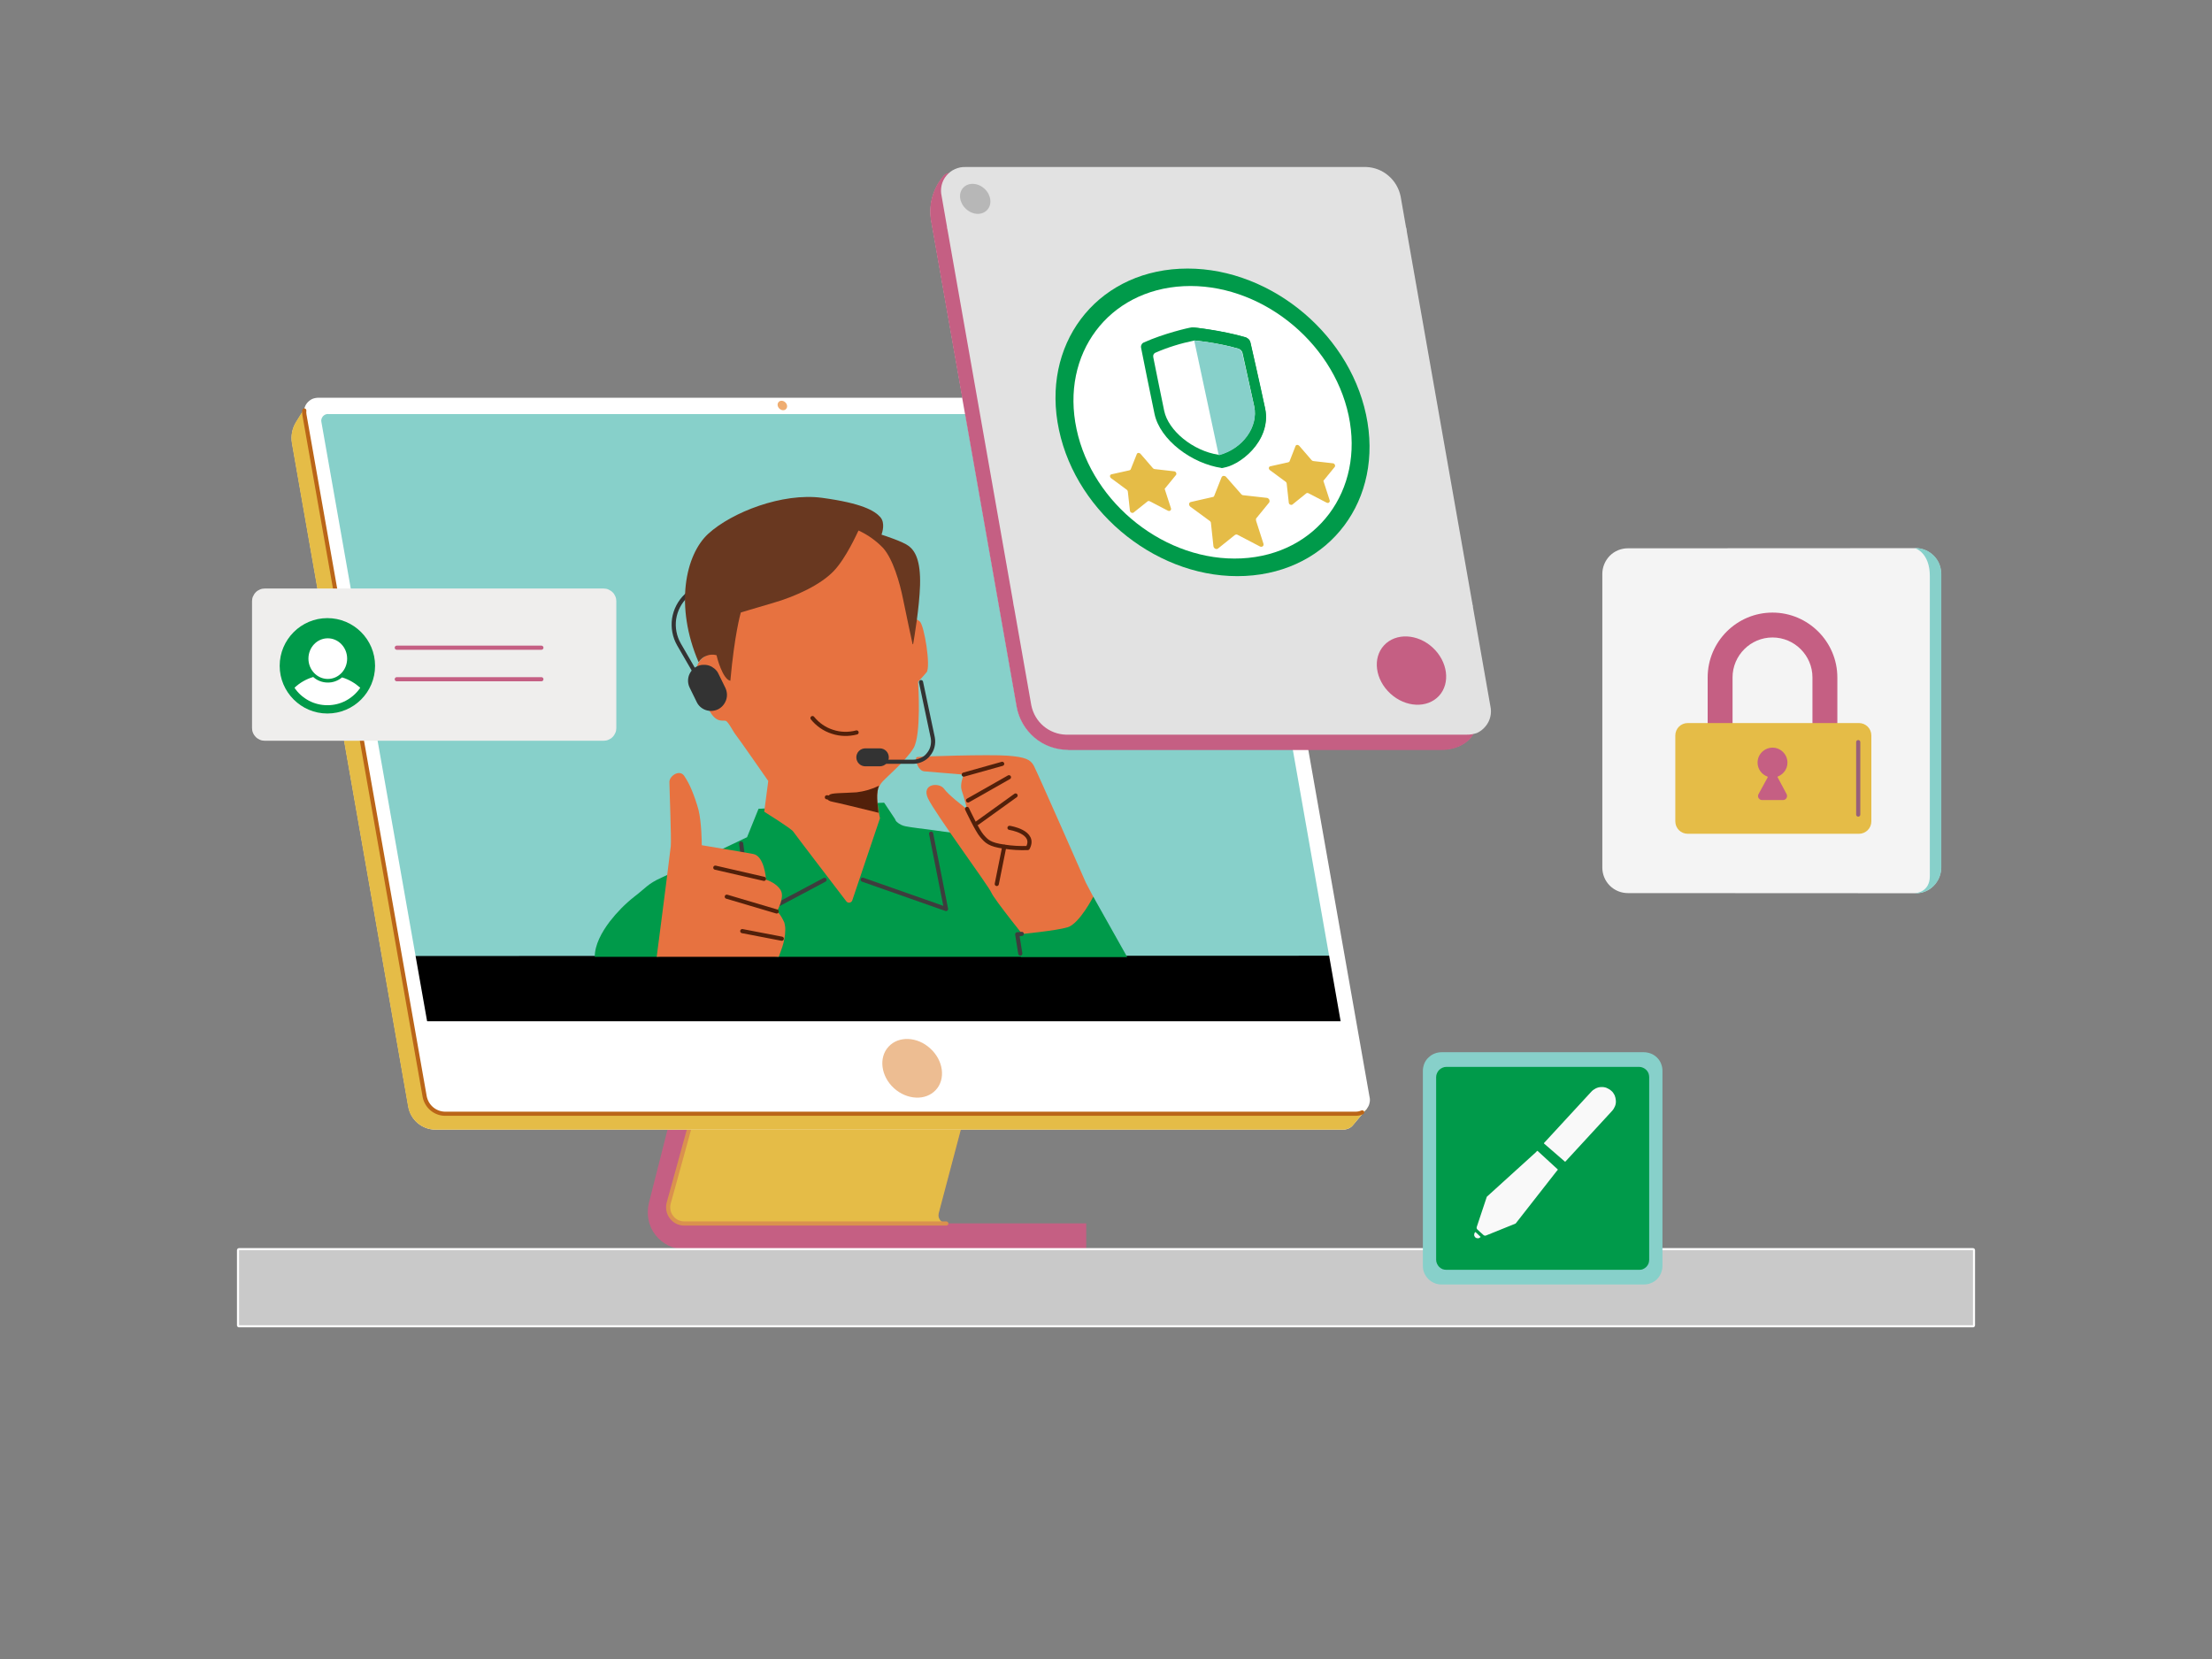 <svg xmlns:svgjs="http://svgjs.com/svgjs" xmlns="http://www.w3.org/2000/svg" xmlns:xlink="http://www.w3.org/1999/xlink" id="Layer_1" x="0px" y="0px" viewBox="0 0 1600 1200" style="enable-background:new 0 0 1600 1200;" xml:space="preserve"><rect x="0" y="0" width="1600" height="1200" fill="#808080" stroke="none"/> <style type="text/css"> .st0{fill:#C55F83;} .st1{fill:#E5BC47;} .st2{fill:none;stroke:#DA914E;stroke-width:3;stroke-linecap:round;stroke-linejoin:round;} .st3{fill:#FFFFFF;} .st4{fill:none;stroke:#BA6518;stroke-width:3;stroke-linecap:round;stroke-linejoin:round;} .st5{fill:#87D0CA;} .st6{fill:#EFAD71;} .st7{fill:#EDBD92;} .st8{fill:none;stroke:#FFFFFF;stroke-width:3;stroke-linecap:round;stroke-linejoin:round;} .st9{fill:#C9C9C9;} .st10{fill:#009A4A;} .st11{fill:none;stroke:#3D3D3D;stroke-width:3;stroke-linecap:round;stroke-linejoin:round;} .st12{fill:none;stroke:#333333;stroke-width:3;stroke-linecap:round;stroke-linejoin:round;} .st13{fill:#E77240;} .st14{fill:#693820;} .st15{fill:none;stroke:#52200A;stroke-width:3;stroke-linecap:round;stroke-linejoin:round;} .st16{fill:#52200A;} .st17{fill:#333333;} .st18{fill:#E2E2E2;} .st19{fill:#B7B7B7;} .st20{fill:#EFEEED;} .st21{fill:#E66A48;stroke:#C55F83;stroke-width:3;stroke-linecap:round;stroke-linejoin:round;} .st22{fill:#F4F4F4;} .st23{fill:#F9F9F9;} .st24{fill:none;stroke:#97607A;stroke-width:3;stroke-linecap:round;stroke-linejoin:round;} </style> <g> <path class="st0" d="M726.1,699.6l-47.3,177.9c-0.2,0.9-0.2,1.8-0.1,2.7c0.2,0.9,0.6,1.7,1.1,2.4c0.6,0.7,1.3,1.3,2.1,1.7 c0.8,0.4,1.7,0.6,2.6,0.6l101.2,0v18.7H495c-4,0-8-0.9-11.6-2.7c-3.6-1.8-6.8-4.4-9.3-7.6c-2.5-3.2-4.2-6.9-5-10.9s-0.7-8,0.2-12 l46-181.2L726.1,699.6z"></path> <path class="st1" d="M679,877.6l33.6-127.1l-199,10.9l-29.9,108.7c-0.5,1.7-0.5,3.6-0.2,5.3c0.3,1.8,1.1,3.4,2.2,4.9 c1.1,1.4,2.5,2.6,4.1,3.4c1.6,0.8,3.4,1.2,5.2,1.2h189.5c-0.9,0-1.7-0.3-2.5-0.7c-0.8-0.4-1.5-1-2-1.7c-0.5-0.7-0.9-1.5-1.1-2.4 C678.8,879.4,678.8,878.5,679,877.6L679,877.6z"></path> <path class="st2" d="M504.7,794l-21,76.2c-0.5,1.7-0.5,3.6-0.2,5.3c0.3,1.8,1.1,3.4,2.2,4.9c1.1,1.4,2.5,2.6,4.1,3.4 c1.6,0.8,3.4,1.2,5.2,1.2h189.5"></path> <path class="st3" d="M221.9,293.4c0,0-0.1,0-0.2,0c0,0-0.1,0-0.1,0.1l-7.3,11.7c-2.9,4.6-4,10.1-3,15.5l84.1,479.9 c0.8,4.6,3.2,8.8,6.8,11.8c3.6,3,8.1,4.7,12.8,4.7h656.5c1.4,0,2.8-0.3,4.1-0.9c1.3-0.6,2.4-1.5,3.3-2.7l9.8-11.6c0,0,0,0,0-0.1 c0,0,0,0,0-0.1c0,0,0,0,0-0.1c0,0,0,0-0.1-0.1L221.9,293.4z"></path> <path class="st1" d="M315,817.1c-4.7,0-9.3-1.6-12.9-4.7c-3.6-3-6.1-7.3-6.9-11.9l-84.1-479.9c-0.9-5.4,0.2-10.9,3.1-15.6l7.3-11.7 c0.1-0.1,0.2-0.2,0.3-0.2c0.1,0,0.2,0,0.2,0.1l766.7,507.9c0,0,0.1,0.1,0.1,0.1c0,0,0.1,0.1,0.1,0.1c0,0.1,0,0.1,0,0.2 c0,0.1,0,0.1-0.1,0.1l-9.7,11.8c-0.9,1.2-2,2.1-3.3,2.7c-1.3,0.6-2.7,1-4.2,1L315,817.1z"></path> <path class="st3" d="M990.6,793.3c0.4,1.5,0.4,3.1,0,4.6c-0.3,1.5-1,2.9-2,4.1c-1,1.2-2.2,2.1-3.7,2.8c-1.4,0.6-2.9,0.9-4.5,0.9 H321.7c-3.5-0.1-6.8-1.4-9.4-3.6c-2.6-2.2-4.4-5.3-5.1-8.7l-87-493.3c-0.3-1.5-0.3-3.1,0-4.6c0.3-1.5,1-2.9,2-4.1 c1-1.2,2.2-2.1,3.6-2.8c1.4-0.6,2.9-0.9,4.5-0.9h658.8c3.5,0.1,6.8,1.4,9.4,3.7c2.6,2.2,4.4,5.3,5.1,8.7L990.6,793.3z"></path> <path class="st4" d="M985.3,804.6c-1.5,0.7-3.1,1-4.8,1H321.7c-3.5-0.1-6.8-1.4-9.4-3.6c-2.6-2.2-4.4-5.3-5.1-8.7l-87-493.3 c-0.2-1-0.2-2.1-0.1-3.1"></path> <path class="st5" d="M948.3,722l-608.1-3.1l-39.6-27.4l-68.1-386.1c-0.2-0.7-0.2-1.5,0-2.2c0.2-0.7,0.5-1.4,1-2 c0.5-0.6,1.1-1,1.7-1.3c0.7-0.3,1.4-0.5,2.2-0.4h648.9c1.7,0.1,3.3,0.7,4.6,1.8c1.3,1.1,2.1,2.6,2.5,4.2l68,385.9L948.3,722z"></path> <path class="st6" d="M568.6,295.8c1.2-1.3,0.9-3.4-0.6-4.8c-1.5-1.4-3.7-1.5-4.8-0.2c-1.2,1.3-0.9,3.4,0.6,4.8 C565.3,297,567.5,297.1,568.6,295.8z"></path> <path d="M969.7,738.6C969.7,738.6,969.7,738.6,969.7,738.6c0,0.1,0,0.1,0,0.1c0,0,0,0-0.1,0c0,0,0,0-0.1,0H309.1c0,0-0.1,0-0.1-0.1 c0,0-0.1-0.1-0.1-0.1l-8.3-47l660.8-0.2L969.7,738.6z"></path> <path class="st7" d="M676.9,788.4c7.3-7.9,5.5-21.4-4-30c-9.4-8.7-23-9.2-30.2-1.3c-7.3,7.9-5.5,21.4,3.9,30 C656.1,795.7,669.6,796.3,676.9,788.4z"></path> </g> <g> <path class="st8" d="M173.1,904.3h1253.8c0.1,0,0.2,0,0.2,0v54.3c0,0-0.1,0-0.2,0H173.1c-0.1,0-0.2,0-0.2,0v-54.3 C172.9,904.3,173,904.3,173.1,904.3z"></path> <path class="st9" d="M173.1,904.3h1253.8c0.1,0,0.2,0,0.2,0v54.3c0,0-0.1,0-0.2,0H173.1c-0.1,0-0.2,0-0.2,0v-54.3 C172.9,904.3,173,904.3,173.1,904.3z"></path> </g> <g> <path class="st10" d="M815.2,692.1H563.3c-35.9-3.7-57.9-3.5-88.2,0h-44.9c0-8.6,4.9-17.7,10.9-25.6c5.2-6.7,11.1-12.7,17.7-17.9 c8.3-6.3,9.7-9.3,19.5-13.7c1-0.4,2.5-1.1,4.3-2c9-4.2,26.6-12.5,40.1-18.9c9.5-4.5,16.9-8,17.6-8.4c0,0,0,0,0.1,0c0,0,0-0.1,0-0.1 l8.2-20.3c0-0.1,0-0.1,0.1-0.1c0,0,0.1-0.1,0.1-0.1l90.5-4.4c0.1,0,0.2,0.1,0.3,0.1l7.7,11.6c0,0,0,0,0,0c0.3,0.9,0.8,1.7,1.5,2.3 c1.8,1.6,4,2.7,6.3,3.1c3.4,0.7,11.7,1.7,20.8,2.9c9,1.2,18.8,2.5,25.1,4c12.7,2.9,28.8,8.8,36.6,16.1c7.4,7,53.8,48.5,58.2,52.4 c0,0,0,0.1,0,0.1c0,0,0,0.1,0,0.1c0,0,0,0.1-0.1,0.1c0,0-0.1,0-0.1,0L815.2,692.1z"></path> <path class="st11" d="M536.1,610.2l7.1,54.5l53.2-28.3"></path> <path class="st12" d="M505.3,422.4l-9,8.5c-4.7,4.5-7.7,10.3-8.7,16.7c-0.9,6.4,0.3,12.9,3.5,18.5l20.3,35.1"></path> <path class="st13" d="M552.9,587.2C552.9,587.1,552.8,587.1,552.9,587.2c-0.1-0.1-0.1-0.1-0.1-0.2l2.9-22c0-0.1,0-0.1,0-0.1 c-1-1.4-21.4-30.8-23.3-33.1c-2-2.3-5.5-9.8-7.5-10.4c-2-0.7-6.8,2-12-7.8c-5.2-9.8-10.1-24.7-8.8-31.2c1.2-6,8-9,9-9.4 c0,0,0.1-0.1,0.1-0.1c0,0,0-0.1,0-0.1c-0.2-2.2-2.3-31.8-1.9-42.2c0.3-10.7,23.1-52.7,64.8-53c41.7-0.3,55.7,8.8,65.1,20.2 c9.1,11,14.6,45.6,15,48c0,0,0,0.1,0,0.1c0,0,0.1,0,0.1,0c3.3,0.4,6.4,1.6,9,3.6c3.3,2.9,8.1,32.9,4.9,36.8c-3,3.6-5.7,6.3-6.1,6.8 c0,0,0,0.1,0,0.1c0,0,0,0,0,0.1c0.1,1.9,2.4,38.2-3.3,47.8c-5.9,9.8-21.5,22.5-23.4,25.4c-2,2.9-2.6,3.9-2.9,9.1 c-0.3,5,1.8,15.4,2,16.2c0,0,0,0.1,0,0.1l-20,59.3c-0.1,0.4-0.4,0.8-0.7,1.1c-0.4,0.3-0.8,0.5-1.2,0.6c-0.4,0.1-0.9,0-1.3-0.1 c-0.4-0.2-0.8-0.4-1.1-0.8c-9.2-12-37.4-48.9-38.5-50.6C572.1,599.2,554.3,588.1,552.9,587.2z"></path> <path class="st14" d="M528.2,492.4C528.2,492.4,528.2,492.4,528.2,492.4c0.1,0,0.1,0,0.1,0c0,0,0,0,0-0.1c0,0,0,0,0-0.1 c3-33.2,7.2-47.8,7.5-49c0,0,0-0.1,0.1-0.1c0,0,0,0,0.1-0.1c0.8-0.2,7-2.2,22.9-6.8c17.1-4.9,34.9-13.4,44.2-23.2 c8.8-9.2,16.9-27.3,17.8-29.1c0,0,0.1-0.1,0.1-0.1c0,0,0.1,0,0.1,0c6.6,3,12.6,7.3,17.7,12.6c7.1,8,12,24.9,14.4,36.9 c2.1,10.5,6,28.5,6.9,32.6c0,0,0,0.1,0.1,0.1c0,0,0.1,0,0.1,0c0.1,0,0.1,0,0.1,0c0,0,0.1-0.1,0.1-0.1c0.8-4.6,4.5-26.5,5-42.6 c0.5-18.1-3.7-24.9-8.1-28.3c-4.1-3.2-17.9-7.7-19.6-8.2c0,0,0,0-0.1,0c0,0,0,0,0-0.1c0,0,0-0.1,0-0.1c0,0,0-0.1,0-0.1 c0.4-1.2,2.8-8.3-1-12.5c-4.1-4.6-13.2-10-42-13.9c-28.8-3.9-65.4,10.5-82.3,25.9c-16.8,15.3-24.4,52.5-7.2,92.7c0,0,0,0.1,0,0.1 c0,0,0.1,0,0.1,0c0,0,0.1,0,0.1,0c0,0,0.1,0,0.1-0.1c1.3-2,3.3-3.6,5.6-4.4c2.2-0.9,4.7-1,7.1-0.4c0,0,0.1,0,0.1,0c0,0,0,0.1,0,0.1 C518.5,475.3,522.7,491.3,528.2,492.4z"></path> <path class="st15" d="M587.7,519.4c3.7,4.6,8.7,8.1,14.4,9.9c5.7,1.9,11.7,2,17.5,0.5"></path> <path class="st15" d="M510.9,484.6l8.1,9.4l-0.7,8.5"></path> <path class="st13" d="M745.5,683.3C745.4,683.3,745.4,683.3,745.5,683.3c-0.1,0-0.1,0-0.1-0.1c-1.2-1.5-26.4-32.8-28.3-37.5 c-2-4.9-41-57.6-45.9-68.3c-4.9-10.7,8.3-11.7,11.7-6.8c3.1,4.4,14,12.7,16.2,14.4c0,0,0.1,0,0.1,0c0,0,0.1,0,0.1,0 c0,0,0.1-0.1,0.1-0.1c0,0,0-0.1,0-0.1c-0.5-2-2.5-9.4-3.8-13.2c-1.3-3.9,0.9-9.8,1.4-11c0,0,0,0,0-0.1c0,0,0,0,0-0.1 c0,0,0-0.1,0-0.1c0,0-0.1,0-0.1,0c-2.5-0.2-24.4-2-28.6-2.4c-4.4-0.5-7.3-9.8-4.9-10.3c2.5-0.5,52.2-2,65.4-1 c13.2,1,16.6,2.9,19,7.3c2.4,4.4,37.3,83.7,37.6,84.5l0,0l5.2,9.9c0,0.1,0.1,0.2,0.2,0.3l2.9,6.7c0,0,0,0.1,0,0.2 c0,0.1,0,0.1,0,0.2l-16.4,30c0,0.1-0.1,0.1-0.1,0.1c-0.1,0-0.1,0-0.2,0L745.5,683.3z"></path> <path class="st10" d="M735.8,676C735.8,676,735.8,675.9,735.8,676c0-0.1,0-0.1,0-0.1c0,0,0,0,0.1,0c0,0,0,0,0.1,0 c2.4-0.2,28.2-2.7,36.3-5.2c8.5-2.6,18.5-22.1,18.5-22.1l24.5,43.6h-76.8L735.8,676z"></path> <path class="st11" d="M738,689.7l-2.2-13.7c0,0,0-0.1,0-0.1c0,0,0-0.1,0-0.1c0,0,0,0,0.1,0c0,0,0,0,0.1,0c0.4,0,1.5-0.1,3.1-0.3"></path> <path class="st13" d="M568,672.7c0,8.9-4,16.9-4.7,19.4H475c1.1-8,4.9-38.1,7.6-59.1c1.4-11,2.4-19.5,2.6-21c0.5-4.9-1-42-1-46.4 c0-4.4,7.3-9.3,10.7-4.4c2.2,3.3,4,6.7,5.5,10.4c1.9,4.6,3.5,9.3,4.8,14c2.3,9.2,2.4,24.1,2.4,25.7c0,0,0,0.1,0.1,0.1 c0,0,0.1,0,0.1,0c1,0.2,7.5,1.3,14.9,2.5c8.4,1.4,17.9,3,22.1,3.8c7.9,1.4,9.2,17,9.3,18.4c0,0,0,0.1,0,0.1c0,0,0,0.1,0.1,0.1 c1,0.3,7.9,2.8,10.6,7.8c2.7,5-2.1,13.8-2.8,15c0,0,0,0.1,0,0.1c0,0,0,0.1,0.1,0.1c0.5,0.4,2.7,2.3,5.3,8.2 C567.8,669.3,568.1,671,568,672.7L568,672.7z"></path> <path class="st15" d="M697.1,560.3l27.8-7.8"></path> <path class="st15" d="M700.2,579l29.6-16.8"></path> <path class="st15" d="M706.8,595.4l27.8-20"></path> <path class="st15" d="M721,639.4l5.4-26.9"></path> <path class="st15" d="M730.2,598.8c0,0,19.5,2.9,13.2,14.6c-5.7,0.2-11.4-0.1-17.1-1c-10.7-1.5-12.7-3.9-16.1-7.8 c-3.4-3.9-10.7-19.5-10.7-19.5"></path> <path class="st15" d="M536.9,673.5l28.6,5.5"></path> <path class="st15" d="M525.7,648.6l36.1,10.7"></path> <path class="st15" d="M517.4,627.6l35.2,8.1"></path> <path class="st16" d="M635.9,568.3c-5.1,2.5-10.6,4.1-16.3,4.8c-10.4,0.7-18.6,0.3-19.8,2c-1.3,1.6-2.9,3.9,2.6,4.9 c3.3,0.6,20.1,4.7,33.1,7.9C634.8,581.7,633.4,573.6,635.9,568.3z"></path> <path class="st15" d="M598.1,576.7c1,0,10.7,1.6,18.6,1c4.7-0.4,9.4-1.6,13.7-3.6l2.5-1.2"></path> <path class="st11" d="M624,636.3l60.3,21.2L673.5,603"></path> <path class="st12" d="M640,551h20.4c2.1,0,4.3-0.5,6.2-1.4c2-0.9,3.7-2.2,5-3.9c1.4-1.7,2.4-3.6,2.9-5.7c0.5-2.1,0.6-4.3,0.2-6.4 l-8.5-40.2"></path> <path class="st17" d="M519.3,513.1c-2.8,1.3-5.9,1.5-8.8,0.5c-2.9-1-5.3-3.1-6.6-5.9l-5-10.2c-0.7-1.4-1.1-2.9-1.2-4.4 c-0.1-1.5,0.1-3,0.6-4.5c0.5-1.4,1.3-2.8,2.3-3.9c1-1.1,2.2-2.1,3.6-2.7c1.4-0.7,2.9-1.1,4.4-1.1c1.5-0.1,3.1,0.1,4.5,0.6 c1.4,0.5,2.7,1.3,3.9,2.3c1.1,1,2.1,2.2,2.7,3.6l5,10.2c1.3,2.8,1.5,5.9,0.5,8.8C524.1,509.4,522,511.8,519.3,513.1z"></path> <path class="st17" d="M636.4,554.3h-10.5c-1.7,0-3.4-0.7-4.6-1.9c-1.2-1.2-1.9-2.9-1.9-4.6c0-1.7,0.7-3.4,1.9-4.6 c1.2-1.2,2.9-1.9,4.6-1.9h10.5c1.7,0,3.4,0.7,4.6,1.9c1.2,1.2,1.9,2.9,1.9,4.6c0,1.7-0.7,3.4-1.9,4.6 C639.8,553.6,638.1,554.3,636.4,554.3L636.4,554.3z"></path> </g> <g> <path class="st3" d="M1042.5,542.1h-270c-8.9,0-17.4-3.1-24.2-8.8c-6.8-5.7-11.4-13.6-12.8-22.4l-61.9-351.2 c-1-5.7-0.7-11.6,0.9-17.3c1.6-5.6,4.4-10.8,8.2-15.2c1-1.1,2.3-1.7,3.8-1.8c1.4,0,2.9,0.5,3.9,1.5c1,1,1.7,2.4,1.7,3.8 c0.1,1.5-0.5,2.9-1.5,3.9c-2.7,3.2-4.6,6.8-5.7,10.8c-1.1,4-1.3,8.1-0.6,12.2L746.3,509c1.1,6.2,4.3,11.8,9.1,15.9 c4.8,4,10.9,6.3,17.2,6.3h270c9.6,0,13-5,13.1-5.1c0.7-1.2,1.9-2.1,3.3-2.5c1.4-0.4,2.9-0.1,4.1,0.6c1.2,0.7,2.1,1.9,2.5,3.3 c0.4,1.4,0.1,2.9-0.6,4.1C1062.7,535.6,1055.3,542.1,1042.5,542.1z"></path> <path class="st0" d="M772.6,542.4c-8.9,0-17.6-3.1-24.4-8.9c-6.8-5.8-11.4-13.7-12.9-22.6l-61.9-351.2c-1-5.8-0.7-11.7,0.9-17.4 c1.6-5.7,4.4-10.9,8.3-15.3c0.5-0.6,1.1-1.1,1.8-1.4c0.7-0.3,1.5-0.5,2.2-0.5c1.2,0.1,2.3,0.4,3.3,1.1c1,0.7,1.7,1.6,2.2,2.7 c0.4,1,0.6,2.1,0.3,3.2c-0.2,1.1-0.7,2.1-1.5,2.8c-2.6,3.1-4.6,6.8-5.6,10.7c-1.1,3.9-1.3,8-0.6,12.1L746.6,509 c1,6.1,4.2,11.7,9,15.7c4.8,4,10.8,6.2,17,6.2h270c9.4,0,12.8-4.9,12.8-4.9c0.8-1.3,2.1-2.2,3.5-2.5c1.5-0.4,3-0.1,4.3,0.7 c1.3,0.8,2.2,2,2.6,3.5c0.4,1.5,0.2,3-0.6,4.3c-2.4,3.9-9.7,10.5-22.7,10.5H772.6z"></path> <path class="st18" d="M1060.6,531.4H770.9c-5.9-0.2-11.6-2.4-16.1-6.2c-4.5-3.8-7.6-9.1-8.8-14.9l-12.6-71.5 c-5.2-107-16.3-191-48.3-274.1l-4-22.9c-0.6-2.6-0.6-5.2,0-7.8c0.6-2.6,1.8-5,3.5-7c1.7-2,3.8-3.7,6.2-4.7c2.4-1.1,5-1.6,7.7-1.5 h289.7c5.9,0.2,11.6,2.4,16.1,6.3c4.5,3.8,7.6,9.1,8.8,14.9l4,22.9c6.8,94.8,16.5,172,48.3,274.1l12.6,71.6c0.6,2.6,0.6,5.3,0,7.8 c-0.6,2.6-1.8,5-3.5,7c-1.7,2.1-3.8,3.7-6.2,4.8C1065.9,531,1063.2,531.5,1060.6,531.4L1060.6,531.4z"></path> <path class="st18" d="M733.4,438.8h332l-48.3-274.1h-332L733.4,438.8z"></path> <path class="st0" d="M1040.9,503.3c8.4-9.2,6.3-24.8-4.6-34.9c-11-10.1-26.7-10.8-35.2-1.6c-8.5,9.2-6.4,24.8,4.6,34.9 C1016.7,511.8,1032.4,512.5,1040.9,503.3z"></path> <path class="st19" d="M714.1,151.8c3.7-4,2.8-10.9-2-15.3c-4.8-4.4-11.7-4.7-15.4-0.7c-3.7,4-2.8,10.9,2,15.3 C703.5,155.6,710.4,155.9,714.1,151.8z"></path> </g> <g> <path class="st10" d="M900.7,416.6c61.4-3.1,100.5-55.3,87.4-116.7c-13.1-61.4-73.4-108.6-134.8-105.5 C792,197.5,752.9,249.7,766,311C779,372.4,839.4,419.7,900.7,416.6z"></path> <path class="st3" d="M898,403.9c54.4-2.7,89-49,77.5-103.4c-11.6-54.4-65.1-96.2-119.4-93.5c-54.4,2.7-89,49-77.4,103.4 C790.2,364.8,843.7,406.6,898,403.9z"></path> <path class="st10" d="M915,295.4c4,18.7-11.3,37.9-31.2,43.1l-0.1,0c-21.5-3.1-44.6-20.2-48.6-39.1c-3.1-14.5-8-39.3-9.7-47.7 c-0.2-0.9-0.1-1.7,0.3-2.4c0.3-0.7,0.9-1.3,1.7-1.6c14.1-6.4,32.8-10.8,34.7-10.9c2-0.1,24.1,2.9,38.7,7.2c0.9,0.3,1.7,0.8,2.3,1.4 c0.6,0.7,1.1,1.5,1.3,2.3C906.2,256.1,911.9,280.9,915,295.4z"></path> <path class="st10" d="M883.5,338.4l-21.6-101.5c0-0.1,0.1-0.1,0.1-0.1c1.2-0.1,21.8,2.1,38.8,7.1c0.9,0.2,1.7,0.8,2.4,1.4 c0.7,0.7,1.1,1.5,1.3,2.4c0.3,1.2,7.1,30.9,10.6,47.6c5.1,24-19.6,42.5-31.3,43.1C883.7,338.5,883.6,338.5,883.5,338.4z"></path> <path class="st3" d="M907.2,293.9c3,14.3-8,30.4-25.4,35.1c0,0,0,0,0,0c-0.1,0-0.1,0-0.2,0c-19-2.9-36.5-17.6-39.5-31.8 c-2.5-11.8-6.5-32-7.9-38.8c-0.1-0.7-0.1-1.4,0.2-2c0.3-0.6,0.8-1.1,1.4-1.3c8.9-3.9,18.4-6.8,28.2-8.8c0.1,0,0.2,0,0.2,0 c0.4,0,17.4,1.7,31.5,5.9c0.7,0.2,1.4,0.6,1.9,1.1c0.5,0.5,0.9,1.2,1.1,1.9C900.1,261.9,904.7,282.1,907.2,293.9z"></path> <path class="st5" d="M881.6,329.1L881.6,329.1c-0.1,0-0.1,0-0.1,0c0,0,0,0,0,0l-17.7-82.8c0,0,0,0,0,0c0,0,0,0,0,0 c0.1,0,0.2,0,0.2,0c10.5,1,21.1,2.9,31.5,5.9c0.7,0.2,1.4,0.6,1.9,1.2c0.5,0.6,0.9,1.2,1.1,1.9c1.4,6.1,6.1,26.9,8.7,38.8 c3.2,14.8-8.3,30.6-25.5,35.2l0,0L881.6,329.1z"></path> <path class="st1" d="M908.7,374.9l9.3-11.4c0.2-0.3,0.3-0.6,0.3-1c0-0.4-0.1-0.7-0.2-1.1c-0.2-0.3-0.4-0.6-0.8-0.9 s-0.7-0.4-1.1-0.4l-17-1.9c-0.3,0-0.6-0.1-0.8-0.3c-0.3-0.1-0.5-0.3-0.7-0.6L886.9,345c-0.2-0.3-0.5-0.5-0.8-0.6 c-0.3-0.1-0.7-0.2-1-0.2c-0.3,0-0.6,0.1-0.9,0.3c-0.3,0.2-0.4,0.4-0.6,0.7l-5.3,13.4c-0.1,0.2-0.2,0.5-0.4,0.6 c-0.2,0.2-0.4,0.3-0.7,0.3l-15.8,3.6c-0.3,0.1-0.7,0.2-0.9,0.5c-0.2,0.2-0.4,0.6-0.4,0.9c0,0.3,0,0.7,0.2,1.1 c0.2,0.3,0.4,0.7,0.7,0.9l13.9,10.2c0.3,0.2,0.5,0.4,0.7,0.7c0.2,0.3,0.3,0.6,0.3,0.9l1.8,16.7c0,0.4,0.2,0.7,0.4,1.1 c0.2,0.3,0.5,0.6,0.9,0.8c0.3,0.2,0.7,0.3,1.1,0.2c0.4,0,0.7-0.1,1-0.4l12.1-9.7c0.3-0.2,0.6-0.3,1-0.4c0.4,0,0.8,0.1,1.1,0.3 l15.9,8.3c0.3,0.2,0.7,0.3,1.1,0.3c0.4,0,0.7-0.1,1-0.3c0.3-0.2,0.5-0.5,0.6-0.8c0.1-0.3,0.1-0.7,0-1.1l-5.3-16.5 c-0.1-0.3-0.1-0.6-0.1-0.9C908.4,375.4,908.5,375.2,908.7,374.9z"></path> <path class="st1" d="M843,352.9l7.6-9.3c0.2-0.2,0.3-0.5,0.3-0.8c0-0.3-0.1-0.6-0.2-0.9c-0.1-0.3-0.4-0.5-0.6-0.7 c-0.3-0.2-0.6-0.3-0.9-0.3l-14-1.6c-0.2,0-0.5-0.1-0.7-0.2c-0.2-0.1-0.4-0.3-0.6-0.5l-8.9-10.3c-0.2-0.2-0.4-0.4-0.7-0.5 c-0.3-0.1-0.5-0.2-0.8-0.2c-0.3,0-0.5,0.1-0.7,0.2c-0.2,0.1-0.4,0.3-0.5,0.6l-4.4,11c-0.1,0.2-0.2,0.4-0.4,0.5 c-0.2,0.1-0.4,0.2-0.6,0.3l-13,2.9c-0.3,0.1-0.5,0.2-0.7,0.4c-0.2,0.2-0.3,0.5-0.3,0.8c0,0.3,0,0.6,0.2,0.9 c0.1,0.3,0.4,0.5,0.6,0.7l11.4,8.4c0.2,0.2,0.4,0.4,0.5,0.6c0.1,0.2,0.2,0.5,0.2,0.7l1.5,13.7c0,0.3,0.2,0.6,0.3,0.9 c0.2,0.3,0.4,0.5,0.7,0.6c0.3,0.1,0.6,0.2,0.9,0.2c0.3,0,0.6-0.1,0.8-0.3l10-8c0.2-0.2,0.5-0.3,0.8-0.3c0.3,0,0.6,0,0.9,0.2 l13.1,6.8c0.3,0.1,0.6,0.2,0.9,0.2c0.3,0,0.6-0.1,0.8-0.3c0.2-0.2,0.4-0.4,0.5-0.7c0.1-0.3,0.1-0.6,0-0.9l-4.4-13.6 c-0.1-0.2-0.1-0.5-0.1-0.7C842.7,353.3,842.8,353.1,843,352.9L843,352.9z"></path> <path class="st1" d="M957.8,347.1l7.6-9.3c0.2-0.2,0.3-0.5,0.3-0.8c0-0.3,0-0.6-0.2-0.9c-0.1-0.3-0.4-0.5-0.6-0.7 c-0.3-0.2-0.6-0.3-0.9-0.3l-14-1.6c-0.2,0-0.5-0.1-0.7-0.2c-0.2-0.1-0.4-0.3-0.6-0.5l-8.9-10.3c-0.2-0.2-0.4-0.4-0.7-0.5 c-0.3-0.1-0.5-0.2-0.8-0.2c-0.3,0-0.5,0.1-0.7,0.2c-0.2,0.1-0.4,0.3-0.5,0.6l-4.3,11c-0.1,0.2-0.2,0.4-0.4,0.5 c-0.2,0.1-0.4,0.2-0.6,0.3l-13,2.9c-0.3,0.1-0.5,0.2-0.7,0.4c-0.2,0.2-0.3,0.5-0.3,0.8c0,0.3,0,0.6,0.2,0.9 c0.1,0.3,0.4,0.5,0.6,0.7l11.4,8.4c0.2,0.2,0.4,0.4,0.5,0.6c0.1,0.2,0.2,0.5,0.2,0.7l1.5,13.7c0,0.3,0.1,0.6,0.3,0.9 c0.2,0.3,0.4,0.5,0.7,0.6c0.3,0.1,0.6,0.2,0.9,0.2c0.3,0,0.6-0.1,0.8-0.3l9.9-8c0.2-0.2,0.5-0.3,0.8-0.3c0.3,0,0.6,0,0.9,0.2 l13.1,6.8c0.3,0.1,0.6,0.2,0.9,0.2c0.3,0,0.6-0.1,0.8-0.3c0.2-0.2,0.4-0.4,0.5-0.7c0.1-0.3,0.1-0.6,0-0.9l-4.4-13.6 c-0.1-0.2-0.1-0.5-0.1-0.7C957.5,347.5,957.6,347.3,957.8,347.1L957.8,347.1z"></path> </g> <g> <path class="st20" d="M445.8,526.6c0,1.2-0.2,2.4-0.7,3.5c-0.5,1.1-1.1,2.1-2,3c-0.8,0.9-1.9,1.5-3,2c-1.1,0.5-2.3,0.7-3.5,0.7 H191.5c-1.2,0-2.4-0.2-3.5-0.7c-1.1-0.5-2.1-1.1-3-2c-0.8-0.8-1.5-1.8-2-3c-0.5-1.1-0.7-2.3-0.7-3.5v-91.7c0-1.2,0.2-2.4,0.7-3.5 c0.5-1.1,1.1-2.1,2-3c0.8-0.9,1.9-1.5,3-2c1.1-0.5,2.3-0.7,3.5-0.7h245.1c1.2,0,2.4,0.2,3.5,0.7c1.1,0.5,2.1,1.1,3,2 c0.9,0.8,1.5,1.9,2,3c0.5,1.1,0.7,2.3,0.7,3.5V526.6z"></path> <path class="st10" d="M236.8,516.1c19.1,0,34.5-15.5,34.5-34.5c0-19.1-15.5-34.5-34.5-34.5c-19,0-34.5,15.5-34.5,34.5 C202.3,500.6,217.8,516.1,236.8,516.1z"></path> <path class="st21" d="M287,468.5h104.6"></path> <path class="st21" d="M287,491.3h104.6"></path> <path class="st3" d="M237.1,491.1c7.8,0,14-6.6,14-14.7c0-8.1-6.3-14.7-14-14.7c-7.8,0-14,6.6-14,14.7 C223.1,484.5,229.4,491.1,237.1,491.1z"></path> <path class="st3" d="M247.5,490C247.5,490,247.5,490,247.5,490c-0.1,0-0.1,0-0.1,0c-2.9,2.4-6.6,3.8-10.4,3.7 c-3.8,0-7.5-1.4-10.3-3.9c0,0-0.1,0-0.1-0.1c0,0-0.1,0-0.1,0c-5,1.5-9.6,4.1-13.4,7.7c0,0,0,0.1,0,0.1c0,0,0,0.1,0,0.1 c2.6,3.9,6.2,7,10.3,9.2c4.1,2.2,8.8,3.3,13.4,3.3c4.7,0,9.3-1.1,13.4-3.3c4.1-2.2,7.7-5.4,10.3-9.2c0,0,0-0.1,0-0.1 c0,0,0-0.1,0-0.1C256.8,494.1,252.4,491.5,247.5,490z"></path> </g> <g> <path class="st22" d="M1385.6,646.1l-208.1-0.1c-4.9,0-9.6-1.9-13.1-5.4c-3.5-3.5-5.4-8.2-5.4-13.1V415.1c0-4.9,2-9.6,5.4-13.1 c3.5-3.5,8.2-5.4,13.1-5.4l208-0.1c4.9,0,9.6,2,13.1,5.5c3.5,3.5,5.4,8.2,5.4,13.1v212.5c0,4.9-2,9.6-5.4,13.1 S1390.5,646.1,1385.6,646.1L1385.6,646.1z"></path> <path class="st5" d="M1385.6,646.2C1385.6,646.2,1385.6,646.2,1385.6,646.2c-0.1-0.1-0.1-0.1-0.1-0.1s0-0.1,0-0.1c0,0,0,0,0.1,0 c0.1,0,10.3-0.6,10.3-12.3V416.7c0-16.7-10.2-20-10.3-20c0,0-0.1,0-0.1-0.1c0,0,0,0,0-0.1c0,0,0-0.1,0-0.1c0,0,0.1,0,0.1,0 c4.9,0,9.7,2,13.2,5.5c3.5,3.5,5.4,8.2,5.4,13.2v212.5c0,4.9-2,9.7-5.5,13.2C1395.3,644.2,1390.6,646.2,1385.6,646.2z"></path> </g> <g> <path class="st5" d="M1202.5,915.6c0,1.8-0.4,3.6-1,5.2c-0.7,1.7-1.7,3.2-2.9,4.4c-1.2,1.2-2.8,2.3-4.4,2.9c-1.7,0.7-3.4,1-5.2,1 h-146.2c-1.8,0-3.6-0.3-5.2-1c-1.7-0.7-3.2-1.7-4.4-2.9c-1.3-1.3-2.3-2.8-3-4.4c-0.7-1.6-1-3.4-1-5.2v-141c0-1.8,0.4-3.6,1-5.2 c0.7-1.7,1.7-3.2,3-4.4c1.2-1.2,2.8-2.3,4.4-2.9c1.7-0.7,3.4-1,5.2-1h146.2c1.8,0,3.6,0.4,5.2,1c1.7,0.7,3.2,1.7,4.4,2.9 c1.3,1.3,2.3,2.8,2.9,4.4c0.7,1.7,1,3.4,1,5.2V915.6z"></path> <path class="st10" d="M1192.9,911.2c0,1-0.2,1.9-0.5,2.8c-0.4,0.9-0.9,1.7-1.6,2.4c-0.7,0.7-1.5,1.2-2.4,1.6 c-0.9,0.4-1.9,0.5-2.8,0.5h-139.4c-1,0-1.9-0.2-2.8-0.5c-0.9-0.4-1.7-0.9-2.4-1.6c-0.7-0.7-1.2-1.5-1.6-2.4 c-0.4-0.9-0.6-1.8-0.6-2.8V779.1c0-1,0.2-1.9,0.6-2.8c0.4-0.9,0.9-1.7,1.6-2.4c0.7-0.7,1.5-1.2,2.4-1.6c0.9-0.4,1.8-0.6,2.8-0.6 h139.4c1,0,1.9,0.2,2.8,0.6c0.9,0.4,1.7,0.9,2.4,1.6c0.7,0.7,1.2,1.5,1.6,2.4c0.3,0.9,0.5,1.8,0.5,2.8V911.2z"></path> <path class="st23" d="M1126.7,846.1c0,0,0,0.1,0,0.1c0,0,0,0,0,0.1l0,0l-0.8,0.9l0,0l-29.5,37.7c-0.1,0.1-0.2,0.2-0.3,0.2 l-21.3,8.6c-0.2,0.1-0.4,0.1-0.6,0.1c-0.5,0-0.9-0.2-1.2-0.5l0,0l-4.4-4c-0.2-0.2-0.3-0.4-0.4-0.6c-0.1-0.2-0.1-0.5-0.1-0.7 c0-0.2,0-0.4,0.1-0.6l0,0l7.2-21.6c0-0.1,0.1-0.2,0.1-0.2l35.5-32.2l0,0l0.8-0.9l0,0c0,0,0.1,0,0.2,0c0.1,0,0.1,0,0.2,0l0,0 l14.7,13.5c0,0,0.1,0,0.1,0C1126.6,846,1126.7,846,1126.7,846.1L1126.7,846.1z"></path> <path class="st23" d="M1067.4,891.3c-0.1-0.1-0.1-0.1-0.2-0.1c-0.1,0-0.1,0-0.2,0.1c-0.5,0.5-0.7,1.2-0.7,1.9 c0,0.7,0.3,1.3,0.8,1.8c0.5,0.5,1.2,0.7,1.9,0.7c0.7,0,1.3-0.3,1.8-0.8c0.1,0,0.1-0.1,0.1-0.2c0-0.1-0.1-0.1-0.1-0.2L1067.4,891.3z "></path> <path class="st23" d="M1131.9,840.2c0.1,0,0.1,0.1,0.2,0.1c0,0,0.1,0,0.2-0.1l33.8-36.7c0.9-1,1.6-2.2,2.1-3.4 c0.5-1.3,0.7-2.6,0.6-4c-0.1-1.4-0.4-2.7-0.9-3.9c-0.6-1.2-1.4-2.4-2.4-3.2c-1-0.9-2.2-1.6-3.4-2.1c-1.3-0.5-2.6-0.7-4-0.6 c-1.3,0-2.7,0.4-3.9,1c-1.2,0.6-2.3,1.4-3.2,2.4l-34.2,37.1c0,0,0,0,0,0.1c0,0.1,0,0.1,0,0.1c0,0,0,0.1,0,0.1c0,0,0,0,0.1,0.1 L1131.9,840.2z"></path> </g> <g> <path class="st0" d="M1329,535.6h-18V490c0-15.9-13-28.9-28.9-28.9c-15.9,0-28.9,13-28.9,28.9v45.6h-18V490 c0-25.9,21.1-46.9,46.9-46.9s46.9,21.1,46.9,46.9V535.6z"></path> <path class="st1" d="M1344.6,603.1h-123.8c-5,0-9-4-9-9V532c0-5,4-9,9-9h123.8c5,0,9,4,9,9v62.1 C1353.6,599.1,1349.6,603.1,1344.6,603.1z"></path> <path class="st0" d="M1285.9,561.7c4.7-1.8,7.9-6.7,6.8-12.2c-0.8-4.2-4.2-7.6-8.4-8.5c-6.9-1.3-13,3.9-13,10.6 c0,4.7,3,8.6,7.1,10.1c0.2,0.1,0.3,0.3,0.2,0.6l-6.6,12.1c-1.1,1.9,0.3,4.3,2.6,4.3h15.1c2.2,0,3.6-2.3,2.6-4.3l-6.5-12.2 C1285.6,562.1,1285.7,561.8,1285.9,561.7z"></path> <path class="st24" d="M1344.1,536.8c0,0,0,49,0,52.4"></path> </g> </svg>